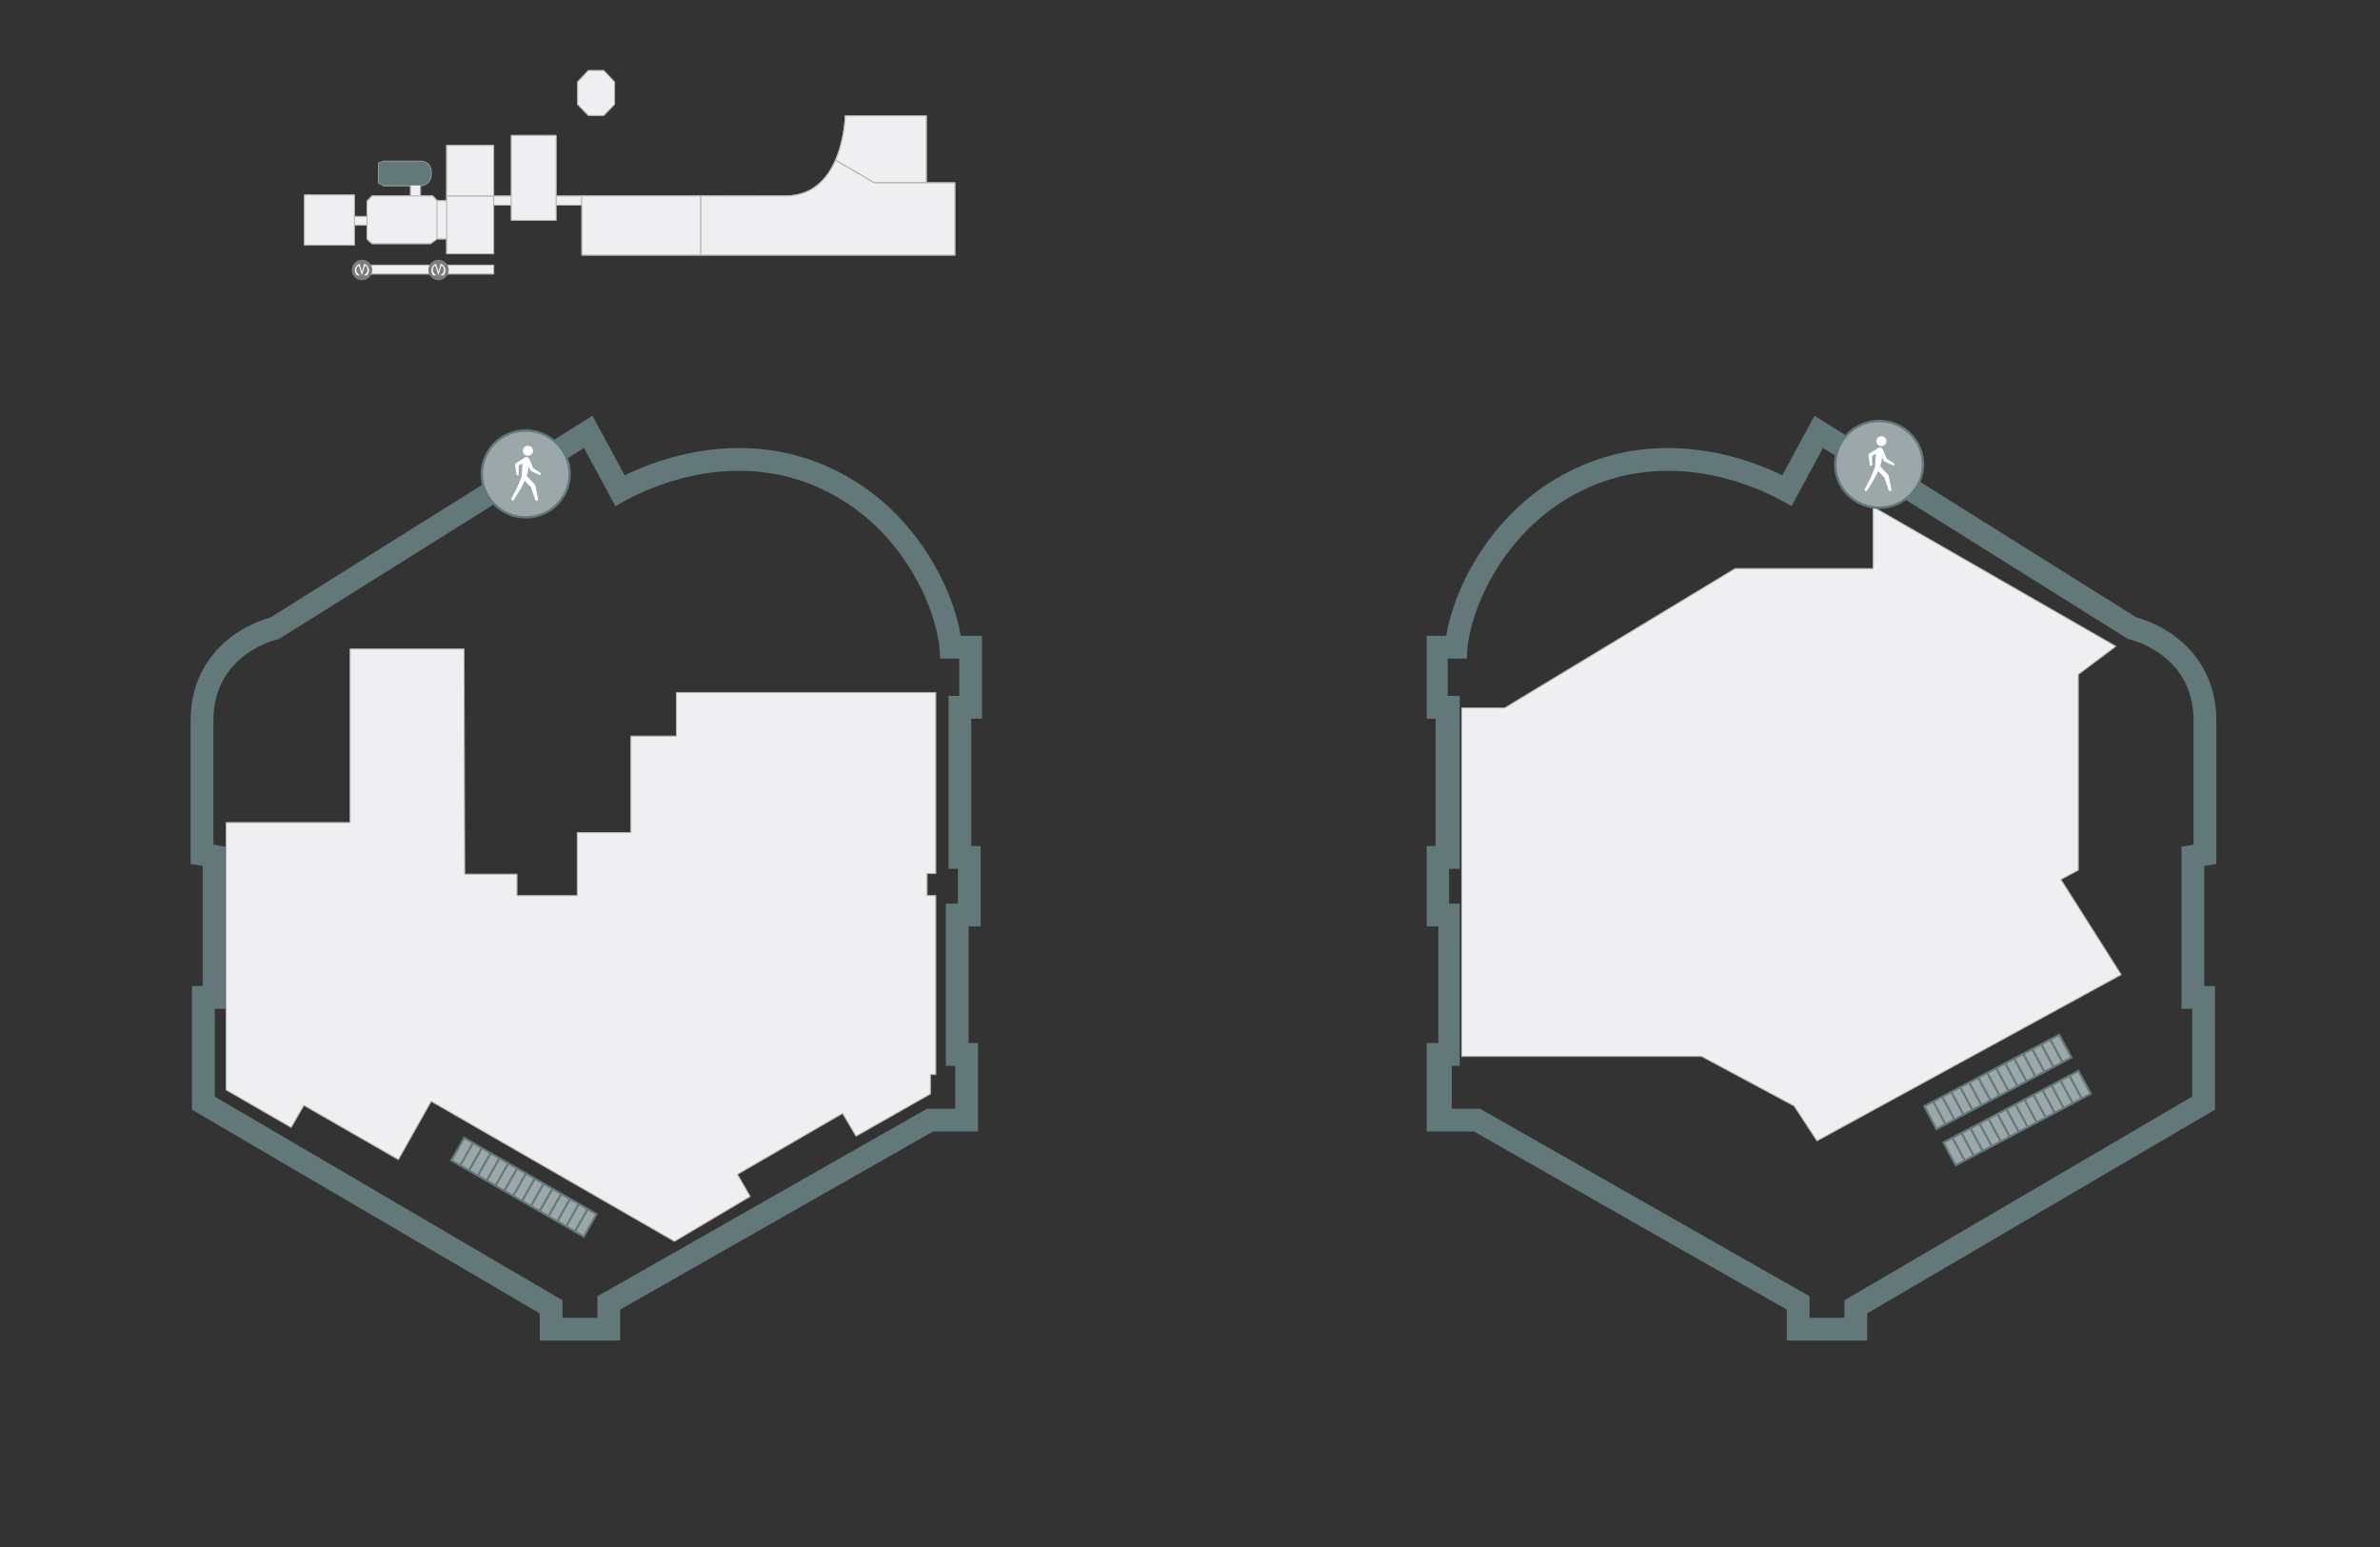 <?xml version="1.0" encoding="utf-8"?>
<!-- Generator: Adobe Illustrator 17.0.0, SVG Export Plug-In . SVG Version: 6.00 Build 0)  -->
<!DOCTYPE svg PUBLIC "-//W3C//DTD SVG 1.1//EN" "http://www.w3.org/Graphics/SVG/1.1/DTD/svg11.dtd">
<svg version="1.1" xmlns="http://www.w3.org/2000/svg" xmlns:xlink="http://www.w3.org/1999/xlink" x="0px" y="0px"
	 width="566.929px" height="368.504px" viewBox="0 0 566.929 368.504"
	 style="enable-background:new 0 0 566.929 368.504;" xml:space="preserve">
<rect x="0" y="0" width="566.929" height="368.504" fill="#333333" stroke="none"/>
<style type="text/css">
	.st0{fill:#EFEEF0;stroke:#B5B3B4;stroke-width:0.25;stroke-linejoin:round;stroke-miterlimit:10;}
	.st1{fill:#637878;}
	.st2{fill:#7C7D7E;}
	.st3{fill:#FFFFFF;}
	.st4{fill:#9BA7A8;stroke:#637878;stroke-width:0.5;stroke-miterlimit:10;}
	.st5{fill:#9BA7A8;}
</style>
<g id="Карта">
	<g>
		<polygon class="st0" points="137.574,19.504 137.574,24.871 140.137,27.514 143.822,27.514 
			146.386,24.871 146.386,19.504 143.822,16.78 140.137,16.78 		"/>
		<path class="st0" d="M227.455,60.759V43.536h-6.809V27.594h-19.306
			c0,0-0.32,18.991-14.099,19.071c-5.377,0.031-19.386,0-19.386,0h-35.488v-14.305
			h-10.494v14.305h-4.286V34.644h-11.195v13.138h-2.223l-1.122-1.116h-2.884v-2.436
			c0,0,2.563,0.107,2.563-3.017s-2.804-2.804-2.804-2.804h-8.531l-1.242,0.481v4.646
			l1.242,0.694h6.369v2.436h-9.132l-1.202,1.276v3.605h-3.084v-4.881H72.606v11.61
			h11.736v-4.646h3.084v3.311l1.202,1.095h13.939l1.442-1.095h2.383v3.498h11.195
			V48.863h4.286v3.164h10.254v-3.164h6.489v11.896H227.455z"/>
		<polygon class="st0" points="104.089,47.782 103.047,46.666 88.628,46.666 87.426,47.942 
			87.426,56.941 88.628,58.035 102.567,58.035 104.089,56.941 		"/>
		<path class="st1" d="M100.679,44.177c0.748-0.153,2.048-0.739,2.048-2.964
			c0-3.124-2.804-2.804-2.804-2.804h-8.531l-1.242,0.481v4.646l1.146,0.641H100.679
			z"/>
		<rect x="106.392" y="46.666" class="st0" width="11.195" height="13.773"/>
		<rect x="121.773" y="32.241" class="st0" width="10.709" height="20.247"/>
		<rect x="72.506" y="46.42" class="st0" width="11.916" height="11.976"/>
		<rect x="106.353" y="63.147" class="st0" width="11.255" height="2.133"/>
		<rect x="87.737" y="63.147" class="st0" width="15.146" height="2.133"/>
		<g>
			<circle class="st2" cx="104.453" cy="64.311" r="2.44"/>
			<g>
				<g id="Слой_x0020_1_2_">
					<path id="path4_2_" class="st3" d="M105.548,63.185c-0.29-0.262-0.566-0.342-0.566-0.342
						l-0.556,1.895h-0.005l-0.561-1.895c0,0-0.276,0.078-0.566,0.342
						c-0.309,0.281-0.575,0.711-0.53,1.393c0.036,0.54,0.435,0.999,0.435,0.999
						l0.773-0.002c0,0-0.663-0.352-0.823-0.906
						c-0.19-0.654,0.107-1.108,0.335-1.324c0.093-0.081,0.228-0.1,0.278,0.074
						c0.171,0.554,0.661,2.14,0.661,2.14l0.002,0c0,0,0.487-1.586,0.661-2.14
						c0.052-0.174,0.188-0.155,0.278-0.074c0.228,0.216,0.525,0.671,0.335,1.324
						c-0.159,0.554-0.823,0.906-0.823,0.906l0.773,0.002
						c0,0,0.402-0.461,0.435-0.999C106.126,63.896,105.86,63.465,105.548,63.185z"/>
				</g>
			</g>
		</g>
		<g>
			<circle class="st2" cx="86.238" cy="64.311" r="2.44"/>
			<g>
				<g id="Слой_x0020_1_1_">
					<path id="path4_1_" class="st3" d="M87.333,63.185c-0.29-0.262-0.566-0.342-0.566-0.342
						l-0.556,1.895h-0.005l-0.561-1.895c0,0-0.276,0.078-0.566,0.342
						c-0.309,0.281-0.575,0.711-0.53,1.393c0.036,0.54,0.435,0.999,0.435,0.999
						l0.773-0.002c0,0-0.663-0.352-0.823-0.906
						c-0.19-0.654,0.107-1.108,0.335-1.324c0.093-0.081,0.228-0.1,0.278,0.074
						c0.171,0.554,0.661,2.14,0.661,2.14l0.002,0c0,0,0.487-1.586,0.661-2.14
						c0.052-0.174,0.188-0.155,0.278-0.074c0.228,0.216,0.525,0.671,0.335,1.324
						c-0.159,0.554-0.823,0.906-0.823,0.906l0.773,0.002
						c0,0,0.402-0.461,0.435-0.999C87.911,63.896,87.645,63.465,87.333,63.185z"/>
				</g>
			</g>
		</g>
		<path class="st0" d="M201.34,27.594c0,0-0.096,5.478-2.317,10.563l9.238,5.378h12.385
			V27.594H201.34z"/>
		<path class="st0" d="M220.646,43.536h-12.385l-9.238-5.378
			c-1.914,4.382-5.405,8.471-11.782,8.508c-5.377,0.031-19.386,0-19.386,0h-0.965
			v14.093h60.565V43.536H220.646z"/>
		<polygon class="st0" points="138.615,60.759 166.89,60.759 166.89,46.666 138.535,46.666 
			138.535,48.863 138.615,48.863 		"/>
		<rect x="106.392" y="34.644" class="st0" width="11.195" height="12.022"/>
	</g>
</g>
<g id="Помещения">
	<polygon id="id11589" class="st0" points="110.534,154.592 83.398,154.592 83.398,195.934 
		53.868,195.934 53.868,259.622 69.352,268.561 72.384,263.294 94.891,276.223 
		102.712,262.336 160.654,295.697 178.691,285.002 175.659,279.735 200.719,265.209 
		203.911,270.636 221.629,260.58 221.629,255.951 222.906,255.951 222.906,213.333 
		220.831,213.333 220.831,208.065 222.906,208.065 222.906,164.968 161.133,164.968 
		161.133,175.343 150.279,175.343 150.279,198.328 137.509,198.328 137.509,213.333 
		123.144,213.333 123.144,208.225 110.693,208.225 	"/>
	<polygon id="id1136" class="st0" points="505.274,232.168 432.807,271.754 427.38,263.453 
		405.352,251.641 348.208,251.641 348.208,168.639 358.424,168.639 413.333,135.438 
		446.215,135.438 446.215,120.753 503.997,153.954 495.058,160.658 495.058,207.267 
		490.908,209.502 	"/>
</g>
<g id="Этаж">
	<path class="st1" d="M48.279,206.279v28.599h-2.554v29.452l82.843,48.525v6.468h19.159
		v-7.38l74.54-42.422h10.697v-21.075h-2.235V220.678h2.873v-19.159h-2.235v-30.323
		h2.554v-19.744h-5.062c-2.033-11.965-10.378-27.194-24.222-36.206
		c-8.693-5.659-18.309-8.528-28.581-8.528c-11.692,0-21.577,3.742-27.266,6.495
		l-7.661-14.18l-76.775,48.089c-7.102,1.863-18.95,8.954-18.95,24.552v34.129
		L48.279,206.279z M50.836,171.672c0-16.281,15.643-19.474,15.643-19.474l72.627-45.492
		l7.502,13.887c0,0,27.934-18.463,55.069-0.798
		c14.631,9.525,22.24,26.657,22.24,37.085h4.576v8.885h-2.554v41.182h2.235v8.3
		h-2.873v38.628h2.235v10.216h-6.704l-78.533,44.694v5.108h-8.3v-4.15
		l-82.843-48.525v-20.91h2.554v-38.628l-2.873-0.479
		C50.836,201.201,50.836,187.953,50.836,171.672z"/>
	<path class="st1" d="M527.943,205.801v-34.129c0-15.598-11.848-22.689-18.95-24.552
		L432.218,99.031l-7.661,14.18c-5.689-2.752-15.574-6.495-27.266-6.495
		c-10.272,0-19.888,2.869-28.581,8.528c-13.845,9.012-22.19,24.241-24.222,36.206
		h-4.636v19.744h2.128v30.323h-2.128v19.159h2.767v27.769h-2.767v21.075h11.229
		l74.54,42.422v7.38h19.159v-6.468l82.843-48.525v-29.452h-2.554v-28.599
		L527.943,205.801z M522.513,201.201l-2.873,0.479v38.628h2.554v20.91l-82.843,48.525
		v4.15h-8.3v-5.108l-78.533-44.694h-6.704v-10.216h1.915v-38.628h-2.554v-8.3
		h2.554v-41.182h-2.873v-8.885h4.576c0-10.429,7.609-27.56,22.24-37.085
		c27.135-17.665,55.069,0.798,55.069,0.798l7.502-13.887l72.627,45.492
		c0,0,15.643,3.192,15.643,19.474S522.513,201.201,522.513,201.201z"/>
</g>
<g id="Маркеры">
	<path class="st4" d="M477.954,264.195l2.918,5.435l-2.144,1.136l-2.918-5.435
		L477.954,264.195z M473.665,266.467l2.918,5.435l2.144-1.136l-2.918-5.435
		L473.665,266.467z M471.521,267.603l2.918,5.435l2.144-1.136l-2.918-5.435
		L471.521,267.603z M469.377,268.739l2.918,5.435l2.144-1.136l-2.918-5.435
		L469.377,268.739z M467.232,269.875l2.918,5.435l2.144-1.136l-2.918-5.435
		L467.232,269.875z M465.088,271.011l2.918,5.435l2.144-1.136l-2.918-5.435
		L465.088,271.011z M462.944,272.147l2.918,5.435l2.144-1.136l-2.918-5.435
		L462.944,272.147z M477.954,264.195l2.918,5.435l2.144-1.136l-2.918-5.435
		L477.954,264.195z M480.098,263.059l2.918,5.435l2.144-1.136l-2.918-5.435
		L480.098,263.059z M482.242,261.923l2.918,5.435l2.144-1.136l-2.918-5.435
		L482.242,261.923z M484.387,260.787l2.918,5.435l2.144-1.136l-2.918-5.435
		L484.387,260.787z M486.531,259.651l2.918,5.435l2.144-1.136l-2.918-5.435
		L486.531,259.651z M488.675,258.515l2.918,5.435l2.144-1.136l-2.918-5.435
		L488.675,258.515z M490.82,257.379l2.918,5.435l2.144-1.136l-2.918-5.435
		L490.82,257.379z M492.964,256.243l2.918,5.435l2.144-1.136l-2.918-5.435
		L492.964,256.243z"/>
	<path class="st4" d="M125.289,279.516l-3.049,5.363l-2.103-1.211l3.049-5.363
		L125.289,279.516z M121.083,277.094l-3.049,5.363l2.103,1.211l3.049-5.363
		L121.083,277.094z M118.98,275.883l-3.049,5.363l2.103,1.211l3.049-5.363
		L118.98,275.883z M116.877,274.672l-3.049,5.363l2.103,1.211l3.049-5.363
		L116.877,274.672z M114.775,273.461l-3.049,5.363l2.103,1.211l3.049-5.363
		L114.775,273.461z M112.672,272.25l-3.049,5.363l2.103,1.211l3.049-5.363
		L112.672,272.25z M110.569,271.039l-3.049,5.363l2.103,1.211l3.049-5.363
		L110.569,271.039z M125.289,279.516l-3.049,5.363l2.103,1.211l3.049-5.363
		L125.289,279.516z M127.391,280.727l-3.049,5.363l2.103,1.211l3.049-5.363
		L127.391,280.727z M129.494,281.938l-3.049,5.363l2.103,1.211l3.049-5.363
		L129.494,281.938z M131.597,283.149l-3.049,5.363l2.103,1.211l3.049-5.363
		L131.597,283.149z M133.7,284.36l-3.049,5.363l2.103,1.211l3.049-5.363
		L133.7,284.36z M135.803,285.571l-3.049,5.363l2.103,1.211l3.049-5.363
		L135.803,285.571z M137.905,286.782l-3.049,5.363l2.103,1.211l3.049-5.363
		L137.905,286.782z M140.008,287.993l-3.049,5.363l2.103,1.211l3.049-5.363
		L140.008,287.993z"/>
	<path class="st4" d="M473.373,255.557l2.918,5.435l-2.144,1.136l-2.918-5.435
		L473.373,255.557z M469.084,257.829l2.918,5.435l2.144-1.136l-2.918-5.435
		L469.084,257.829z M466.94,258.965l2.918,5.435l2.144-1.136l-2.918-5.435
		L466.94,258.965z M464.796,260.101l2.918,5.435l2.144-1.136l-2.918-5.435
		L464.796,260.101z M462.651,261.237l2.918,5.435l2.144-1.136l-2.918-5.435
		L462.651,261.237z M460.507,262.373l2.918,5.435l2.144-1.136l-2.918-5.435
		L460.507,262.373z M458.363,263.509l2.918,5.435l2.144-1.136l-2.918-5.435
		L458.363,263.509z M473.373,255.557l2.918,5.435l2.144-1.136l-2.918-5.435
		L473.373,255.557z M475.517,254.421l2.918,5.435l2.144-1.136l-2.918-5.435
		L475.517,254.421z M477.661,253.285l2.918,5.435l2.144-1.136l-2.918-5.435
		L477.661,253.285z M479.806,252.149l2.918,5.435l2.144-1.136l-2.918-5.435
		L479.806,252.149z M481.95,251.013l2.918,5.435l2.144-1.136l-2.918-5.435
		L481.95,251.013z M484.094,249.877l2.918,5.435l2.144-1.136l-2.918-5.435
		L484.094,249.877z M486.239,248.741l2.918,5.435l2.144-1.136l-2.918-5.435
		L486.239,248.741z M488.383,247.605l2.918,5.435l2.144-1.136l-2.918-5.435
		L488.383,247.605z"/>
	<g>
		<g>
			<ellipse class="st5" cx="125.232" cy="112.892" rx="10.462" ry="10.338"/>
			<path class="st1" d="M125.233,123.511c-5.924,0-10.743-4.763-10.743-10.619
				s4.819-10.619,10.743-10.619c5.923,0,10.742,4.763,10.742,10.619
				S131.156,123.511,125.233,123.511z M125.233,102.834
				c-5.615,0-10.182,4.512-10.182,10.058c0,5.546,4.567,10.058,10.182,10.058
				c5.614,0,10.181-4.512,10.181-10.058
				C135.414,107.346,130.847,102.834,125.233,102.834z"/>
		</g>
		<g>
			<path class="st3" d="M125.373,113.785l-1.33,2.625l-0.016,0.031l-0.002,0.003
				l-1.638,2.638c-0.094,0.152-0.294,0.199-0.446,0.105
				c-0.144-0.09-0.193-0.276-0.117-0.424l1.425-2.759l-0.018,0.034l1.12-2.721
				c0.118-0.287,0.446-0.424,0.733-0.306s0.424,0.446,0.306,0.733
				C125.386,113.758,125.379,113.772,125.373,113.785z"/>
			<ellipse class="st3" cx="125.763" cy="107.375" rx="1.187" ry="1.173"/>
			<path class="st3" d="M123.013,112.994l-0.309-2.26c-0.021-0.152,0.051-0.295,0.171-0.373
				l0.021-0.013l2.108-1.358c0.195-0.126,0.456-0.07,0.582,0.126
				c0.126,0.195,0.07,0.456-0.126,0.582l-2.108,1.358l0.192-0.385l0.036,2.281
				c0.002,0.157-0.123,0.287-0.28,0.289
				C123.154,113.243,123.032,113.135,123.013,112.994z"/>
			<path class="st3" d="M126.033,109.257c0.396,0.783,0.698,1.606,1.046,2.41
				l-0.184-0.201c0.623,0.403,1.27,0.76,1.871,1.204
				c0.113,0.083,0.136,0.243,0.053,0.355c-0.069,0.093-0.189,0.125-0.293,0.087
				c-0.7-0.261-1.352-0.609-2.03-0.911c-0.08-0.036-0.139-0.099-0.172-0.173
				l-0.012-0.028c-0.351-0.802-0.747-1.585-1.051-2.408
				c-0.081-0.218,0.031-0.461,0.25-0.541
				C125.714,108.977,125.938,109.068,126.033,109.257z"/>
			<path class="st3" d="M126.119,109.682c-0.007,0.671-0.123,1.328-0.254,1.983
				c-0.119,0.657-0.273,1.309-0.446,1.958l-0.151-0.461l2.109,2.201l0.021,0.022
				c0.061,0.063,0.099,0.141,0.116,0.22l0.663,3.223
				c0.04,0.196-0.086,0.387-0.282,0.428c-0.181,0.037-0.359-0.068-0.416-0.239
				l-1.049-3.119l0.137,0.242l-2.11-2.201c-0.101-0.105-0.151-0.24-0.151-0.375
				l-0-0.086c-0.001-0.672,0.018-1.342,0.07-2.007
				c0.041-0.667,0.096-1.332,0.261-1.982c0.102-0.403,0.512-0.646,0.914-0.544
				C125.895,109.033,126.123,109.343,126.119,109.682z"/>
		</g>
	</g>
	<g>
		<g>
			<ellipse class="st5" cx="447.62" cy="110.608" rx="10.462" ry="10.338"/>
			<path class="st1" d="M447.621,121.227c-5.924,0-10.743-4.763-10.743-10.619
				s4.819-10.619,10.743-10.619c5.923,0,10.742,4.763,10.742,10.619
				S453.544,121.227,447.621,121.227z M447.621,100.55
				c-5.615,0-10.182,4.512-10.182,10.058c0,5.546,4.567,10.058,10.182,10.058
				c5.614,0,10.181-4.512,10.181-10.058
				C457.802,105.062,453.235,100.55,447.621,100.55z"/>
		</g>
		<g>
			<path class="st3" d="M447.761,111.501l-1.33,2.625l-0.016,0.031l-0.002,0.003
				l-1.637,2.638c-0.094,0.152-0.294,0.199-0.446,0.105
				c-0.144-0.09-0.193-0.276-0.117-0.424l1.425-2.759l-0.018,0.034l1.12-2.721
				c0.118-0.287,0.446-0.424,0.733-0.306s0.424,0.446,0.306,0.733
				C447.774,111.474,447.767,111.488,447.761,111.501z"/>
			<ellipse class="st3" cx="448.151" cy="105.091" rx="1.187" ry="1.173"/>
			<path class="st3" d="M445.401,110.71l-0.309-2.26
				c-0.021-0.152,0.051-0.295,0.171-0.373l0.021-0.013l2.108-1.358
				c0.195-0.126,0.456-0.07,0.582,0.126c0.126,0.195,0.07,0.456-0.126,0.582
				l-2.108,1.358l0.192-0.385l0.036,2.281c0.002,0.157-0.123,0.287-0.28,0.289
				C445.542,110.959,445.42,110.851,445.401,110.71z"/>
			<path class="st3" d="M448.421,106.973c0.396,0.783,0.698,1.606,1.046,2.41
				l-0.184-0.201c0.623,0.403,1.27,0.76,1.871,1.204
				c0.113,0.083,0.136,0.243,0.053,0.355c-0.069,0.093-0.189,0.125-0.293,0.087
				c-0.7-0.261-1.352-0.609-2.03-0.911c-0.08-0.036-0.139-0.099-0.172-0.173
				l-0.012-0.028c-0.351-0.802-0.747-1.585-1.051-2.408
				c-0.081-0.218,0.031-0.461,0.25-0.541
				C448.102,106.693,448.326,106.784,448.421,106.973z"/>
			<path class="st3" d="M448.507,107.398c-0.007,0.671-0.123,1.328-0.254,1.983
				c-0.119,0.657-0.273,1.309-0.446,1.958l-0.151-0.461l2.109,2.201l0.021,0.022
				c0.061,0.063,0.099,0.141,0.116,0.22l0.663,3.223
				c0.04,0.196-0.086,0.387-0.282,0.428c-0.181,0.037-0.359-0.068-0.416-0.239
				l-1.049-3.119l0.137,0.242l-2.11-2.201c-0.101-0.105-0.151-0.24-0.151-0.375
				l-0-0.086c-0.001-0.672,0.018-1.342,0.07-2.007
				c0.041-0.667,0.096-1.332,0.261-1.982c0.102-0.403,0.512-0.646,0.914-0.544
				C448.283,106.749,448.511,107.059,448.507,107.398z"/>
		</g>
	</g>
</g>
</svg>
